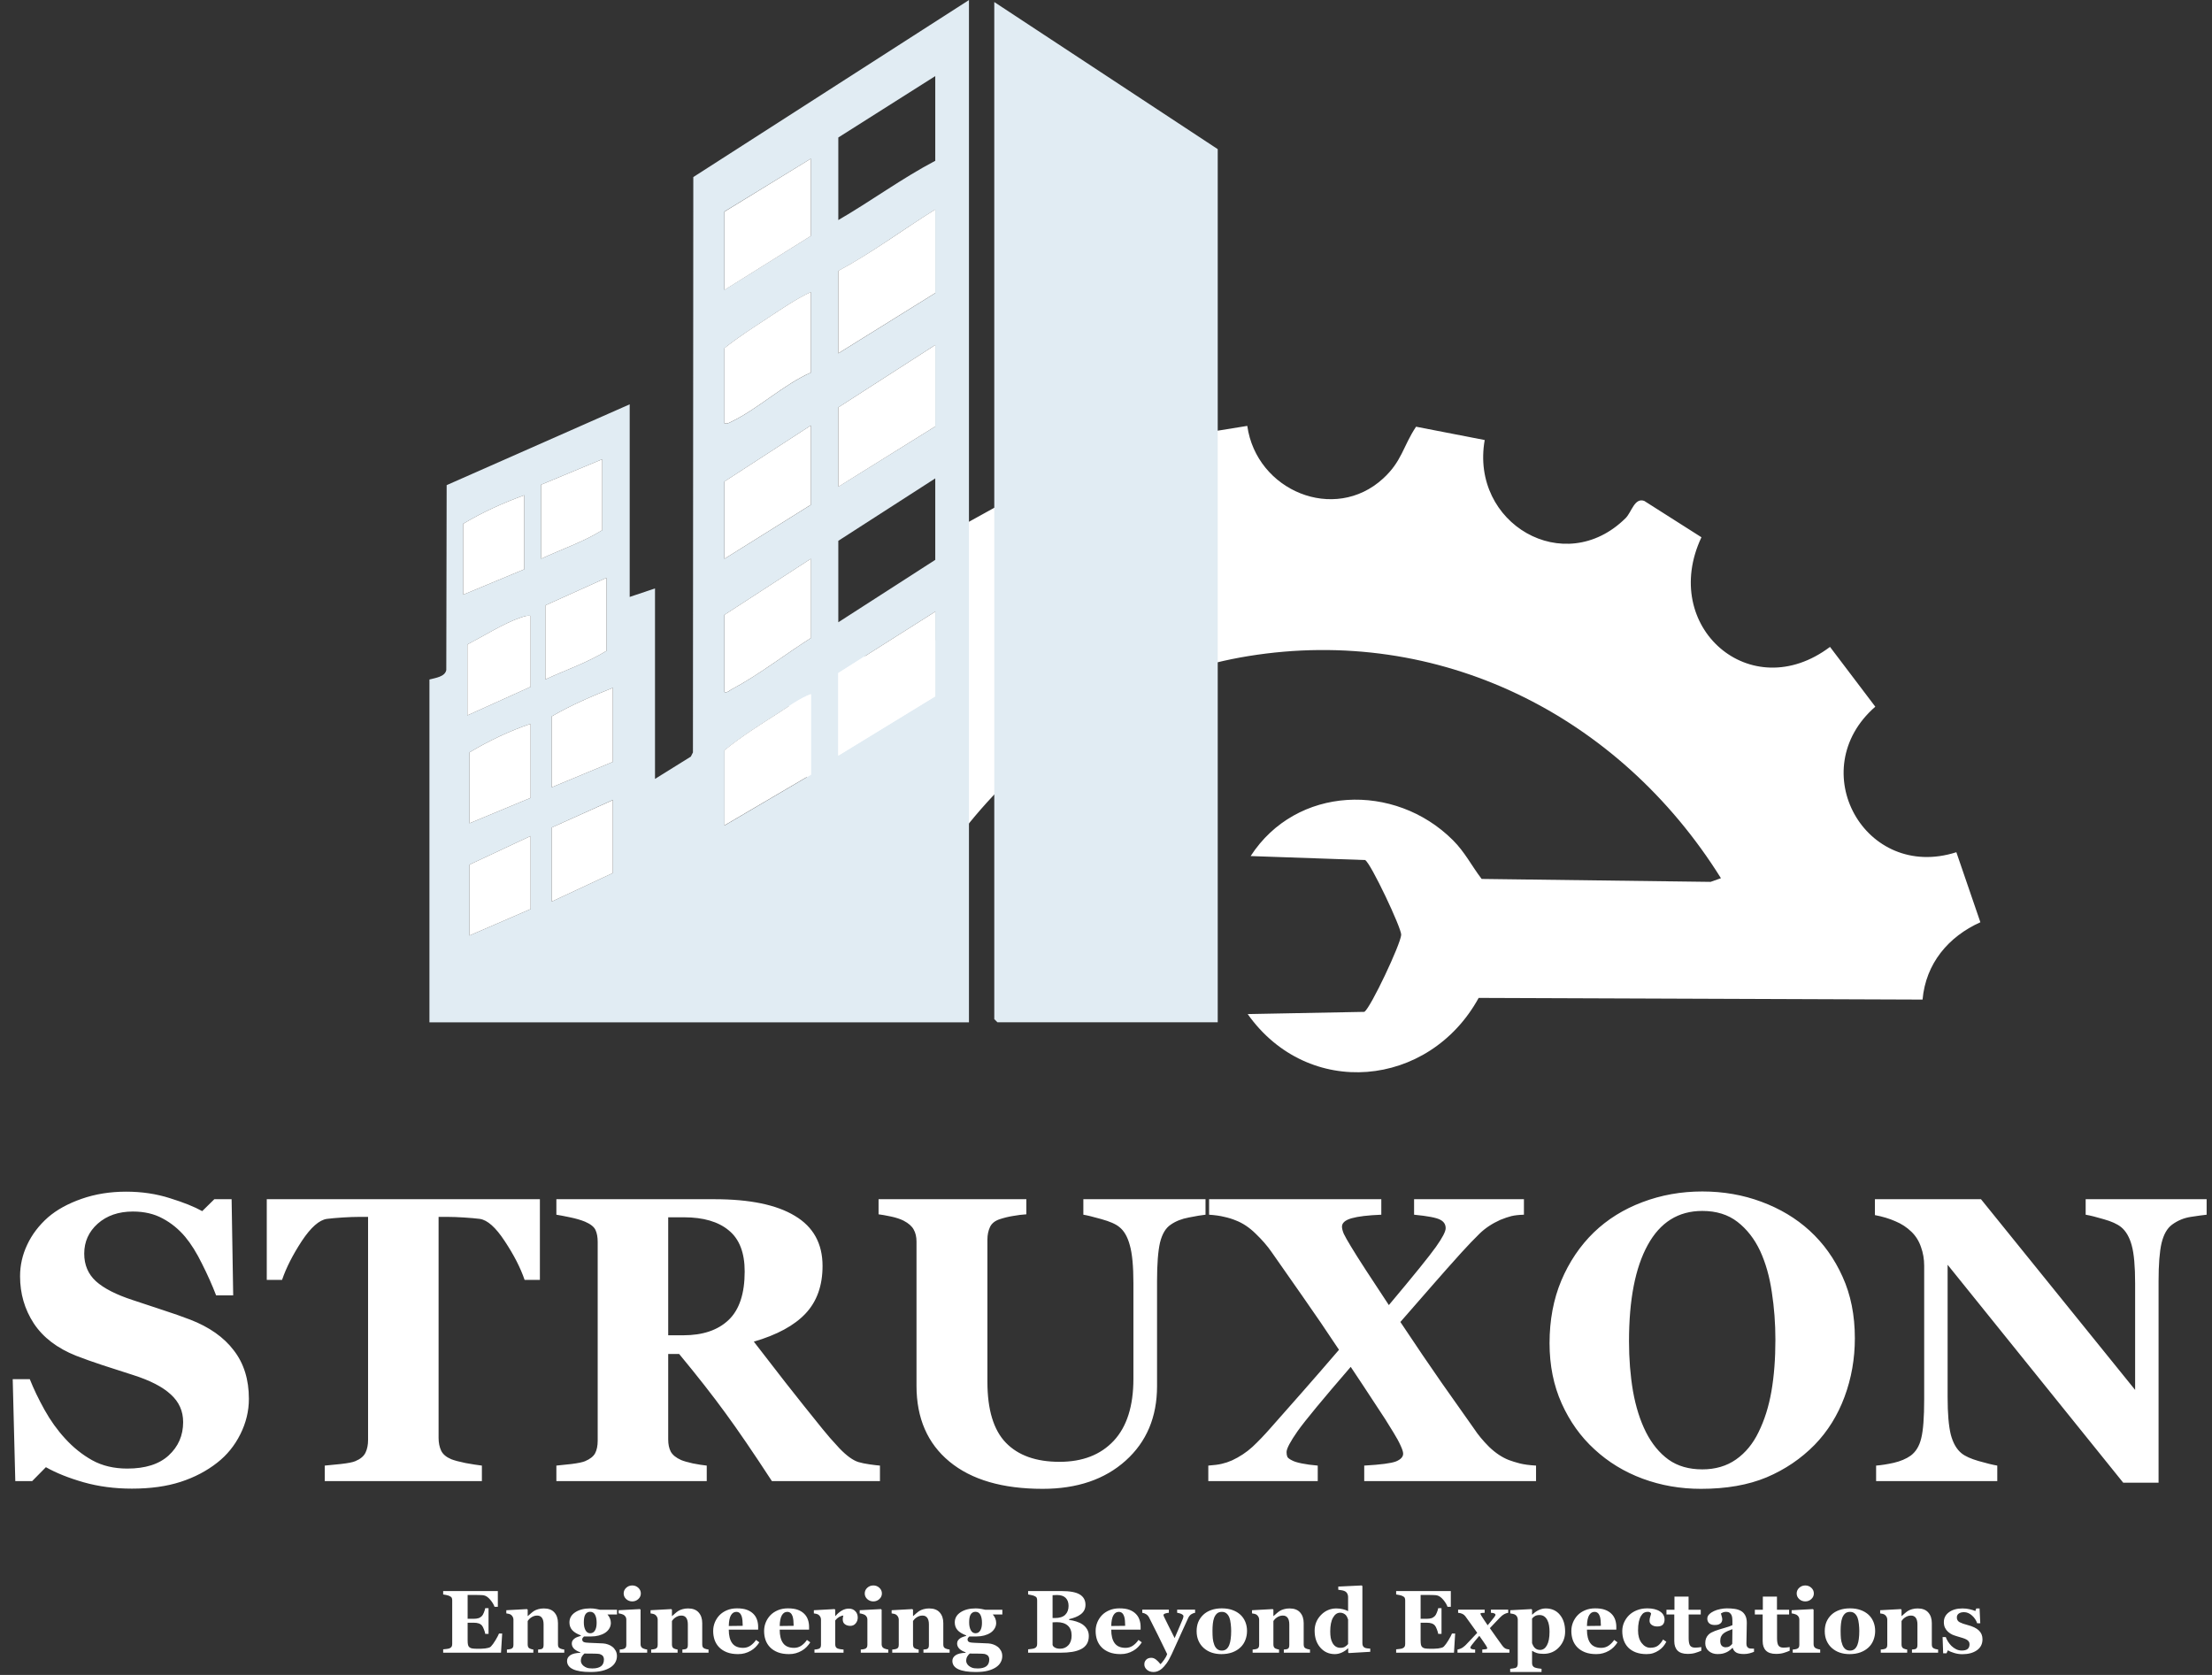 <svg width="696" height="527" viewBox="0 0 696 527" fill="none" xmlns="http://www.w3.org/2000/svg">
<rect x="0" y="0" width="696" height="527" fill="#333333" stroke="none"/>
<path d="M41.5 468.375C36.083 468.375 31.021 467.708 26.312 466.375C21.646 465.042 17.688 463.458 14.438 461.625L10.125 466H4.812L4 433.938H9.375C10.583 436.979 12.125 440.188 14 443.562C15.875 446.938 18.042 449.958 20.5 452.625C23.042 455.417 25.875 457.688 29 459.438C32.167 461.188 35.854 462.062 40.062 462.062C45.729 462.062 50.062 460.688 53.062 457.938C56.104 455.146 57.625 451.646 57.625 447.438C57.625 443.979 56.333 441.083 53.75 438.75C51.208 436.375 47.25 434.333 41.875 432.625C38.375 431.5 35.146 430.458 32.188 429.5C29.271 428.542 26.521 427.562 23.938 426.562C17.979 424.188 13.542 420.792 10.625 416.375C7.75 411.958 6.312 407.021 6.312 401.562C6.312 398.104 7.062 394.792 8.562 391.625C10.062 388.417 12.25 385.542 15.125 383C17.875 380.625 21.396 378.688 25.688 377.188C29.979 375.688 34.646 374.938 39.688 374.938C44.604 374.938 49.208 375.625 53.5 377C57.792 378.333 61.167 379.688 63.625 381.062L67.438 377.312H72.875L73.375 407.562H68C66.75 404.312 65.271 401 63.562 397.625C61.896 394.208 60.125 391.375 58.25 389.125C56.208 386.708 53.854 384.792 51.188 383.375C48.521 381.917 45.396 381.188 41.812 381.188C37.312 381.188 33.625 382.458 30.75 385C27.917 387.542 26.5 390.688 26.5 394.438C26.5 397.979 27.729 400.875 30.188 403.125C32.688 405.375 36.562 407.354 41.812 409.062C44.896 410.104 48.042 411.146 51.25 412.188C54.458 413.229 57.312 414.229 59.812 415.188C65.854 417.521 70.438 420.75 73.562 424.875C76.729 428.958 78.312 434.042 78.312 440.125C78.312 443.958 77.417 447.667 75.625 451.25C73.833 454.833 71.417 457.812 68.375 460.188C65.042 462.812 61.188 464.833 56.812 466.25C52.438 467.667 47.333 468.375 41.5 468.375ZM169.875 402.688H165.062C163.771 398.896 161.688 394.833 158.812 390.5C155.979 386.167 153.354 383.833 150.938 383.5C149.604 383.333 147.958 383.188 146 383.062C144.042 382.938 142.354 382.875 140.938 382.875H138V452.438C138 453.938 138.271 455.271 138.812 456.438C139.354 457.562 140.417 458.458 142 459.125C142.958 459.5 144.438 459.896 146.438 460.312C148.479 460.688 150.208 460.958 151.625 461.125V466H102.188V461.125C103.396 461 105.083 460.833 107.25 460.625C109.458 460.375 110.958 460.083 111.75 459.75C113.375 459.083 114.458 458.188 115 457.062C115.542 455.938 115.812 454.604 115.812 453.062V382.875H112.875C111.458 382.875 109.771 382.938 107.812 383.062C105.854 383.188 104.208 383.333 102.875 383.5C100.458 383.833 97.812 386.167 94.938 390.5C92.104 394.833 90.042 398.896 88.75 402.688H83.938V377.312H169.875V402.688ZM276.875 466H242.875C237 457 232.104 449.833 228.188 444.5C224.312 439.167 219.479 433 213.688 426H210.25V452.938C210.25 454.438 210.521 455.708 211.062 456.75C211.646 457.792 212.729 458.667 214.312 459.375C215.104 459.708 216.333 460.062 218 460.438C219.708 460.771 221.167 461 222.375 461.125V466H175.062V461.125C176.271 461 177.854 460.833 179.812 460.625C181.812 460.375 183.229 460.083 184.062 459.75C185.646 459.083 186.708 458.25 187.25 457.25C187.792 456.208 188.062 454.896 188.062 453.312V390.75C188.062 389.25 187.833 388 187.375 387C186.917 386 185.812 385.125 184.062 384.375C182.729 383.833 181.146 383.375 179.312 383C177.521 382.625 176.104 382.354 175.062 382.188V377.312H224.812C235.938 377.312 244.375 379.062 250.125 382.562C255.917 386.021 258.812 391.271 258.812 398.312C258.812 404.521 257.021 409.521 253.438 413.312C249.896 417.062 244.479 420 237.188 422.125C240.021 425.792 243.312 430.042 247.062 434.875C250.854 439.708 254.792 444.646 258.875 449.688C260.167 451.312 261.917 453.312 264.125 455.688C266.375 458.021 268.354 459.458 270.062 460C271.021 460.292 272.229 460.542 273.688 460.75C275.188 460.958 276.25 461.083 276.875 461.125V466ZM234.312 400.062C234.312 394.146 232.646 389.833 229.312 387.125C226.021 384.375 221.312 383 215.188 383H210.25V420.125H215C221.125 420.125 225.875 418.521 229.25 415.312C232.625 412.104 234.312 407.021 234.312 400.062ZM379.312 382.188C378.104 382.312 376.354 382.604 374.062 383.062C371.812 383.479 369.917 384.229 368.375 385.312C366.792 386.354 365.667 388.229 365 390.938C364.375 393.646 364.062 397.708 364.062 403.125V436.125C364.062 445.833 360.771 453.646 354.188 459.562C347.604 465.479 338.896 468.438 328.062 468.438C315.438 468.438 305.667 465.583 298.75 459.875C291.833 454.167 288.375 446.208 288.375 436V390.625C288.375 389.167 288.083 387.917 287.5 386.875C286.958 385.833 285.896 384.896 284.312 384.062C283.229 383.521 281.896 383.083 280.312 382.75C278.729 382.417 277.438 382.188 276.438 382.062V377.312H322.938V382.062C321.604 382.146 320.25 382.312 318.875 382.562C317.5 382.771 316.104 383.104 314.688 383.562C313.104 384.062 312.042 384.896 311.5 386.062C310.958 387.229 310.688 388.542 310.688 390V434.75C310.688 443.542 312.625 449.938 316.5 453.938C320.375 457.938 326 459.938 333.375 459.938C340.625 459.938 346.312 457.729 350.438 453.312C354.562 448.896 356.625 442.396 356.625 433.812V403.75C356.625 398.417 356.25 394.438 355.5 391.812C354.792 389.146 353.688 387.229 352.188 386.062C351.104 385.146 349.208 384.312 346.5 383.562C343.833 382.812 341.958 382.354 340.875 382.188V377.312H379.312V382.188ZM483.312 466H429.25V461.125C434.417 460.833 437.75 460.396 439.25 459.812C440.75 459.188 441.5 458.375 441.5 457.375C441.5 456.833 441.229 455.979 440.688 454.812C440.146 453.604 439.396 452.229 438.438 450.688C436.979 448.229 435.021 445.167 432.562 441.5C430.146 437.792 427.625 433.979 425 430.062C416.25 440.188 410.688 446.917 408.312 450.25C405.979 453.583 404.812 455.792 404.812 456.875C404.812 457.458 404.896 457.958 405.062 458.375C405.271 458.75 405.771 459.125 406.562 459.5C407.146 459.833 408.146 460.146 409.562 460.438C410.979 460.729 412.667 460.958 414.625 461.125V466H380.188V461.125C381.979 461 383.396 460.812 384.438 460.562C385.521 460.312 386.583 459.958 387.625 459.5C390.042 458.375 392.188 456.958 394.062 455.25C395.938 453.5 397.875 451.479 399.875 449.188C402.792 445.896 406.083 442.167 409.75 438C413.417 433.833 417.271 429.396 421.312 424.688C417.479 418.896 413.646 413.271 409.812 407.812C405.979 402.354 402.729 397.708 400.062 393.875C398.729 391.958 397.062 390.042 395.062 388.125C393.104 386.208 391.042 384.833 388.875 384C387.792 383.542 386.583 383.167 385.25 382.875C383.917 382.542 382.312 382.312 380.438 382.188V377.312H434.625V382.188C430.417 382.354 427.292 382.729 425.25 383.312C423.25 383.896 422.25 384.771 422.25 385.938C422.25 386.521 422.438 387.271 422.812 388.188C423.229 389.062 424.021 390.458 425.188 392.375C426.188 394.042 427.729 396.479 429.812 399.688C431.938 402.896 434.333 406.542 437 410.625C444.875 401.25 449.812 395.146 451.812 392.312C453.854 389.438 454.875 387.479 454.875 386.438C454.875 385.229 454.292 384.333 453.125 383.75C451.958 383.125 449.229 382.604 444.938 382.188V377.312H479.5V382.188C477.917 382.229 476.604 382.375 475.562 382.625C474.562 382.875 473.396 383.271 472.062 383.812C469.479 384.979 467.312 386.417 465.562 388.125C463.812 389.833 461.896 391.833 459.812 394.125C456.729 397.542 453.771 400.875 450.938 404.125C448.146 407.333 444.708 411.271 440.625 415.938C445.667 423.521 449.979 429.875 453.562 435C457.146 440.125 460.542 444.938 463.75 449.438C465 451.354 466.604 453.292 468.562 455.25C470.562 457.167 472.625 458.542 474.75 459.375C475.75 459.75 476.896 460.104 478.188 460.438C479.479 460.771 481.188 461 483.312 461.125V466ZM569.375 387.188C573.75 391.188 577.208 396.021 579.75 401.688C582.333 407.354 583.625 413.812 583.625 421.062C583.625 427.521 582.542 433.667 580.375 439.5C578.208 445.333 575.083 450.354 571 454.562C566.708 458.938 561.667 462.354 555.875 464.812C550.083 467.229 543.188 468.438 535.188 468.438C528.729 468.438 522.625 467.375 516.875 465.25C511.125 463.125 506.062 460.042 501.688 456C497.354 452.042 493.917 447.229 491.375 441.562C488.833 435.896 487.562 429.583 487.562 422.625C487.562 415.375 488.792 408.812 491.25 402.938C493.75 397.021 497.167 391.958 501.5 387.75C505.792 383.625 510.875 380.458 516.75 378.25C522.667 376 528.958 374.875 535.625 374.875C542.25 374.875 548.458 375.958 554.25 378.125C560.083 380.292 565.125 383.312 569.375 387.188ZM553.312 450.625C555.188 446.833 556.542 442.542 557.375 437.75C558.208 432.958 558.625 427.542 558.625 421.5C558.625 416.375 558.25 411.396 557.5 406.562C556.792 401.688 555.562 397.354 553.812 393.562C552.021 389.771 549.646 386.729 546.688 384.438C543.729 382.146 540.042 381 535.625 381C528.083 381 522.354 384.583 518.438 391.75C514.521 398.875 512.562 408.958 512.562 422C512.562 427.542 512.979 432.771 513.812 437.688C514.688 442.604 516.042 446.896 517.875 450.562C519.75 454.271 522.125 457.167 525 459.25C527.875 461.292 531.417 462.312 535.625 462.312C539.75 462.312 543.292 461.271 546.25 459.188C549.208 457.104 551.562 454.25 553.312 450.625ZM694.312 382.188C693.146 382.312 691.479 382.542 689.312 382.875C687.146 383.208 685.188 384.021 683.438 385.312C681.896 386.438 680.792 388.375 680.125 391.125C679.5 393.833 679.188 397.833 679.188 403.125V466.5H668.062L612.812 397.938V439.562C612.812 444.729 613.146 448.667 613.812 451.375C614.521 454.042 615.646 456 617.188 457.25C618.312 458.167 620.104 458.979 622.562 459.688C625.021 460.396 626.979 460.875 628.438 461.125V466H590.312V461.125C591.938 461 593.792 460.708 595.875 460.25C598 459.75 599.771 459 601.188 458C602.812 456.792 603.917 454.979 604.5 452.562C605.125 450.104 605.438 446 605.438 440.25V398.25C605.438 396.167 605.104 394.208 604.438 392.375C603.812 390.5 602.812 388.896 601.438 387.562C599.979 386.146 598.292 385.042 596.375 384.25C594.5 383.417 592.354 382.771 589.938 382.312V377.312H623.312L671.812 437.312V403.75C671.812 398.417 671.458 394.458 670.75 391.875C670.042 389.25 668.917 387.312 667.375 386.062C666.167 385.104 664.375 384.292 662 383.625C659.625 382.917 657.708 382.438 656.25 382.188V377.312H694.312V382.188Z" fill="white"/>
<path d="M156.643 505.549H155.604C155.339 504.811 154.883 504.063 154.236 503.307C153.589 502.55 152.947 502.104 152.309 501.967C152.035 501.903 151.652 501.867 151.16 501.857C150.677 501.839 150.276 501.83 149.957 501.83H147.141V509.322H149.137C149.638 509.322 150.094 509.263 150.504 509.145C150.914 509.026 151.288 508.798 151.625 508.461C151.835 508.251 152.044 507.882 152.254 507.354C152.473 506.825 152.614 506.365 152.678 505.973H153.717V514.066H152.678C152.623 513.684 152.482 513.205 152.254 512.631C152.035 512.048 151.826 511.646 151.625 511.428C151.324 511.1 150.969 510.876 150.559 510.758C150.148 510.63 149.674 510.566 149.137 510.566H147.141V516.158C147.141 516.742 147.182 517.206 147.264 517.553C147.355 517.89 147.519 518.15 147.756 518.332C147.984 518.505 148.294 518.619 148.686 518.674C149.087 518.729 149.629 518.756 150.312 518.756C150.632 518.756 151.014 518.751 151.461 518.742C151.908 518.733 152.299 518.706 152.637 518.66C153.02 518.615 153.375 518.546 153.703 518.455C154.04 518.364 154.291 518.232 154.455 518.059C154.893 517.612 155.385 516.933 155.932 516.021C156.479 515.101 156.839 514.413 157.012 513.957H158.01L157.641 520H139.443V518.934C139.699 518.915 140.045 518.879 140.482 518.824C140.92 518.77 141.23 518.706 141.412 518.633C141.758 518.487 141.991 518.305 142.109 518.086C142.228 517.858 142.287 517.571 142.287 517.225V503.539C142.287 503.211 142.237 502.942 142.137 502.732C142.036 502.514 141.795 502.318 141.412 502.145C141.175 502.035 140.842 501.935 140.414 501.844C139.986 501.753 139.662 501.693 139.443 501.666V500.6H156.643V505.549ZM177.547 520H169.316V519.002C169.49 518.984 169.699 518.961 169.945 518.934C170.191 518.906 170.378 518.861 170.506 518.797C170.697 518.697 170.834 518.551 170.916 518.359C170.998 518.168 171.039 517.885 171.039 517.512V511.113C171.039 510.184 170.866 509.486 170.52 509.021C170.182 508.548 169.681 508.311 169.016 508.311C168.651 508.311 168.309 508.365 167.99 508.475C167.68 508.584 167.375 508.743 167.074 508.953C166.81 509.135 166.596 509.322 166.432 509.514C166.277 509.705 166.145 509.874 166.035 510.02V517.361C166.035 517.68 166.081 517.949 166.172 518.168C166.263 518.378 166.413 518.537 166.623 518.646C166.769 518.729 166.951 518.801 167.17 518.865C167.389 518.929 167.603 518.975 167.812 519.002V520H159.5V519.002C159.728 518.984 159.956 518.961 160.184 518.934C160.421 518.897 160.621 518.852 160.785 518.797C161.077 518.697 161.277 518.542 161.387 518.332C161.496 518.122 161.551 517.849 161.551 517.512V509.555C161.551 509.272 161.478 508.994 161.332 508.721C161.186 508.447 160.995 508.224 160.758 508.051C160.594 507.941 160.384 507.85 160.129 507.777C159.883 507.704 159.609 507.654 159.309 507.627V506.629L165.83 506.273L166.035 506.479V508.461H166.09C166.345 508.233 166.655 507.96 167.02 507.641C167.384 507.322 167.721 507.062 168.031 506.861C168.368 506.643 168.811 506.456 169.357 506.301C169.904 506.146 170.488 506.068 171.107 506.068C172.593 506.068 173.705 506.492 174.443 507.34C175.191 508.178 175.564 509.295 175.564 510.689V517.389C175.564 517.726 175.615 517.995 175.715 518.195C175.815 518.396 176.002 518.555 176.275 518.674C176.421 518.738 176.599 518.801 176.809 518.865C177.027 518.929 177.273 518.975 177.547 519.002V520ZM194.145 507.969H191.137C191.492 508.37 191.757 508.794 191.93 509.24C192.112 509.687 192.203 510.152 192.203 510.635C192.203 511.264 192.035 511.856 191.697 512.412C191.36 512.959 190.918 513.406 190.371 513.752C189.815 514.107 189.163 514.385 188.416 514.586C187.669 514.786 186.857 514.887 185.982 514.887H183.754C183.645 514.969 183.521 515.101 183.385 515.283C183.257 515.456 183.193 515.625 183.193 515.789C183.193 516.19 183.353 516.468 183.672 516.623C183.991 516.778 184.57 516.865 185.408 516.883C186.238 516.901 187.076 516.938 187.924 516.992C188.771 517.038 189.378 517.065 189.742 517.074C190.271 517.102 190.795 517.211 191.314 517.402C191.834 517.585 192.285 517.826 192.668 518.127C193.087 518.446 193.434 518.856 193.707 519.357C193.98 519.85 194.117 520.419 194.117 521.066C194.117 521.759 193.949 522.411 193.611 523.021C193.283 523.632 192.777 524.161 192.094 524.607C191.374 525.072 190.508 525.432 189.496 525.688C188.493 525.943 187.249 526.07 185.764 526.07C183.367 526.07 181.544 525.779 180.295 525.195C179.046 524.612 178.422 523.737 178.422 522.57C178.422 521.85 178.759 521.258 179.434 520.793C180.108 520.328 181.156 520.073 182.578 520.027V519.863C181.74 519.581 181.083 519.207 180.609 518.742C180.145 518.268 179.912 517.721 179.912 517.102C179.912 516.719 180.003 516.395 180.186 516.131C180.377 515.867 180.618 515.634 180.91 515.434C181.165 515.26 181.475 515.115 181.84 514.996C182.204 514.868 182.51 514.768 182.756 514.695V514.545C181.525 514.089 180.618 513.533 180.035 512.877C179.461 512.221 179.174 511.419 179.174 510.471C179.174 509.131 179.789 508.06 181.02 507.258C182.259 506.456 183.827 506.055 185.723 506.055C186.342 506.055 186.939 506.109 187.514 506.219C188.097 506.319 188.539 506.41 188.84 506.492H194.145V507.969ZM187.732 510.58C187.732 509.514 187.564 508.671 187.227 508.051C186.889 507.431 186.37 507.121 185.668 507.121C185.312 507.121 185.003 507.208 184.738 507.381C184.474 507.545 184.26 507.786 184.096 508.105C183.941 508.415 183.836 508.78 183.781 509.199C183.727 509.609 183.699 510.033 183.699 510.471C183.699 511.464 183.872 512.28 184.219 512.918C184.565 513.556 185.057 513.875 185.695 513.875C186.352 513.875 186.853 513.588 187.199 513.014C187.555 512.439 187.732 511.628 187.732 510.58ZM190.029 522.064C190.029 521.755 189.943 521.445 189.77 521.135C189.596 520.834 189.209 520.588 188.607 520.396C188.279 520.342 187.737 520.305 186.98 520.287C186.233 520.269 185.203 520.26 183.891 520.26C183.572 520.533 183.303 520.857 183.084 521.23C182.874 521.604 182.77 522.055 182.77 522.584C182.77 522.812 182.833 523.062 182.961 523.336C183.089 523.609 183.289 523.865 183.562 524.102C183.882 524.366 184.237 524.571 184.629 524.717C185.021 524.872 185.613 524.949 186.406 524.949C187.582 524.949 188.48 524.721 189.1 524.266C189.719 523.81 190.029 523.076 190.029 522.064ZM203.633 520H194.992V519.002C195.229 518.984 195.462 518.961 195.689 518.934C195.917 518.906 196.113 518.861 196.277 518.797C196.569 518.688 196.774 518.533 196.893 518.332C197.011 518.122 197.07 517.849 197.07 517.512V509.555C197.07 509.236 196.997 508.958 196.852 508.721C196.706 508.475 196.523 508.279 196.305 508.133C196.141 508.023 195.89 507.919 195.553 507.818C195.225 507.718 194.924 507.654 194.65 507.627V506.629L201.35 506.273L201.555 506.479V517.334C201.555 517.653 201.623 517.926 201.76 518.154C201.896 518.373 202.092 518.537 202.348 518.646C202.53 518.729 202.73 518.801 202.949 518.865C203.168 518.929 203.396 518.975 203.633 519.002V520ZM201.637 501.352C201.637 502.044 201.368 502.637 200.83 503.129C200.301 503.612 199.673 503.854 198.943 503.854C198.205 503.854 197.567 503.612 197.029 503.129C196.501 502.637 196.236 502.044 196.236 501.352C196.236 500.659 196.501 500.066 197.029 499.574C197.567 499.082 198.205 498.836 198.943 498.836C199.682 498.836 200.315 499.082 200.844 499.574C201.372 500.066 201.637 500.659 201.637 501.352ZM222.938 520H214.707V519.002C214.88 518.984 215.09 518.961 215.336 518.934C215.582 518.906 215.769 518.861 215.896 518.797C216.088 518.697 216.225 518.551 216.307 518.359C216.389 518.168 216.43 517.885 216.43 517.512V511.113C216.43 510.184 216.257 509.486 215.91 509.021C215.573 508.548 215.072 508.311 214.406 508.311C214.042 508.311 213.7 508.365 213.381 508.475C213.071 508.584 212.766 508.743 212.465 508.953C212.201 509.135 211.986 509.322 211.822 509.514C211.667 509.705 211.535 509.874 211.426 510.02V517.361C211.426 517.68 211.471 517.949 211.562 518.168C211.654 518.378 211.804 518.537 212.014 518.646C212.16 518.729 212.342 518.801 212.561 518.865C212.779 518.929 212.993 518.975 213.203 519.002V520H204.891V519.002C205.118 518.984 205.346 518.961 205.574 518.934C205.811 518.897 206.012 518.852 206.176 518.797C206.467 518.697 206.668 518.542 206.777 518.332C206.887 518.122 206.941 517.849 206.941 517.512V509.555C206.941 509.272 206.868 508.994 206.723 508.721C206.577 508.447 206.385 508.224 206.148 508.051C205.984 507.941 205.775 507.85 205.52 507.777C205.273 507.704 205 507.654 204.699 507.627V506.629L211.221 506.273L211.426 506.479V508.461H211.48C211.736 508.233 212.046 507.96 212.41 507.641C212.775 507.322 213.112 507.062 213.422 506.861C213.759 506.643 214.201 506.456 214.748 506.301C215.295 506.146 215.878 506.068 216.498 506.068C217.984 506.068 219.096 506.492 219.834 507.34C220.581 508.178 220.955 509.295 220.955 510.689V517.389C220.955 517.726 221.005 517.995 221.105 518.195C221.206 518.396 221.393 518.555 221.666 518.674C221.812 518.738 221.99 518.801 222.199 518.865C222.418 518.929 222.664 518.975 222.938 519.002V520ZM238.92 516.732C238.601 517.252 238.214 517.744 237.758 518.209C237.311 518.665 236.801 519.057 236.227 519.385C235.616 519.731 234.996 519.991 234.367 520.164C233.747 520.346 233.032 520.438 232.221 520.438C230.872 520.438 229.705 520.246 228.721 519.863C227.745 519.48 226.939 518.965 226.301 518.318C225.663 517.671 225.184 516.91 224.865 516.035C224.555 515.151 224.4 514.194 224.4 513.164C224.4 512.234 224.569 511.346 224.906 510.498C225.253 509.641 225.74 508.88 226.369 508.215C226.989 507.568 227.768 507.044 228.707 506.643C229.655 506.242 230.712 506.041 231.879 506.041C233.155 506.041 234.203 506.196 235.023 506.506C235.844 506.816 236.523 507.244 237.061 507.791C237.58 508.311 237.958 508.926 238.195 509.637C238.432 510.339 238.551 511.077 238.551 511.852V512.74H229.309C229.309 514.609 229.669 516.031 230.389 517.006C231.109 517.981 232.253 518.469 233.82 518.469C234.677 518.469 235.447 518.236 236.131 517.771C236.814 517.298 237.398 516.701 237.881 515.98L238.92 516.732ZM233.697 511.537C233.697 510.99 233.67 510.43 233.615 509.855C233.561 509.281 233.465 508.812 233.328 508.447C233.173 508.019 232.959 507.695 232.686 507.477C232.421 507.258 232.084 507.148 231.674 507.148C230.972 507.148 230.411 507.504 229.992 508.215C229.573 508.926 229.345 510.051 229.309 511.592L233.697 511.537ZM254.943 516.732C254.624 517.252 254.237 517.744 253.781 518.209C253.335 518.665 252.824 519.057 252.25 519.385C251.639 519.731 251.02 519.991 250.391 520.164C249.771 520.346 249.055 520.438 248.244 520.438C246.895 520.438 245.729 520.246 244.744 519.863C243.769 519.48 242.962 518.965 242.324 518.318C241.686 517.671 241.208 516.91 240.889 516.035C240.579 515.151 240.424 514.194 240.424 513.164C240.424 512.234 240.592 511.346 240.93 510.498C241.276 509.641 241.764 508.88 242.393 508.215C243.012 507.568 243.792 507.044 244.73 506.643C245.678 506.242 246.736 506.041 247.902 506.041C249.178 506.041 250.227 506.196 251.047 506.506C251.867 506.816 252.546 507.244 253.084 507.791C253.604 508.311 253.982 508.926 254.219 509.637C254.456 510.339 254.574 511.077 254.574 511.852V512.74H245.332C245.332 514.609 245.692 516.031 246.412 517.006C247.132 517.981 248.276 518.469 249.844 518.469C250.701 518.469 251.471 518.236 252.154 517.771C252.838 517.298 253.421 516.701 253.904 515.98L254.943 516.732ZM249.721 511.537C249.721 510.99 249.693 510.43 249.639 509.855C249.584 509.281 249.488 508.812 249.352 508.447C249.197 508.019 248.982 507.695 248.709 507.477C248.445 507.258 248.107 507.148 247.697 507.148C246.995 507.148 246.435 507.504 246.016 508.215C245.596 508.926 245.368 510.051 245.332 511.592L249.721 511.537ZM269.887 508.939C269.887 509.632 269.673 510.243 269.244 510.771C268.816 511.291 268.251 511.551 267.549 511.551C266.883 511.551 266.318 511.382 265.854 511.045C265.398 510.708 265.17 510.211 265.17 509.555C265.17 509.236 265.193 508.99 265.238 508.816C265.284 508.634 265.325 508.465 265.361 508.311C264.942 508.329 264.5 508.475 264.035 508.748C263.57 509.021 263.16 509.386 262.805 509.842V517.348C262.805 517.667 262.855 517.931 262.955 518.141C263.055 518.35 263.224 518.514 263.461 518.633C263.661 518.733 263.985 518.82 264.432 518.893C264.887 518.956 265.215 518.993 265.416 519.002V520H256.27V519.002C256.497 518.984 256.725 518.961 256.953 518.934C257.19 518.897 257.391 518.852 257.555 518.797C257.846 518.697 258.047 518.542 258.156 518.332C258.266 518.122 258.32 517.849 258.32 517.512V509.555C258.32 509.227 258.243 508.935 258.088 508.68C257.933 508.415 257.746 508.206 257.527 508.051C257.363 507.941 257.154 507.85 256.898 507.777C256.652 507.704 256.379 507.654 256.078 507.627V506.629L262.6 506.273L262.805 506.479V508.461H262.859C263.488 507.732 264.154 507.162 264.855 506.752C265.566 506.333 266.305 506.123 267.07 506.123C267.918 506.123 268.597 506.387 269.107 506.916C269.627 507.436 269.887 508.11 269.887 508.939ZM279.484 520H270.844V519.002C271.081 518.984 271.313 518.961 271.541 518.934C271.769 518.906 271.965 518.861 272.129 518.797C272.421 518.688 272.626 518.533 272.744 518.332C272.863 518.122 272.922 517.849 272.922 517.512V509.555C272.922 509.236 272.849 508.958 272.703 508.721C272.557 508.475 272.375 508.279 272.156 508.133C271.992 508.023 271.742 507.919 271.404 507.818C271.076 507.718 270.775 507.654 270.502 507.627V506.629L277.201 506.273L277.406 506.479V517.334C277.406 517.653 277.475 517.926 277.611 518.154C277.748 518.373 277.944 518.537 278.199 518.646C278.382 518.729 278.582 518.801 278.801 518.865C279.02 518.929 279.247 518.975 279.484 519.002V520ZM277.488 501.352C277.488 502.044 277.219 502.637 276.682 503.129C276.153 503.612 275.524 503.854 274.795 503.854C274.057 503.854 273.419 503.612 272.881 503.129C272.352 502.637 272.088 502.044 272.088 501.352C272.088 500.659 272.352 500.066 272.881 499.574C273.419 499.082 274.057 498.836 274.795 498.836C275.533 498.836 276.167 499.082 276.695 499.574C277.224 500.066 277.488 500.659 277.488 501.352ZM298.789 520H290.559V519.002C290.732 518.984 290.941 518.961 291.188 518.934C291.434 518.906 291.62 518.861 291.748 518.797C291.939 518.697 292.076 518.551 292.158 518.359C292.24 518.168 292.281 517.885 292.281 517.512V511.113C292.281 510.184 292.108 509.486 291.762 509.021C291.424 508.548 290.923 508.311 290.258 508.311C289.893 508.311 289.551 508.365 289.232 508.475C288.923 508.584 288.617 508.743 288.316 508.953C288.052 509.135 287.838 509.322 287.674 509.514C287.519 509.705 287.387 509.874 287.277 510.02V517.361C287.277 517.68 287.323 517.949 287.414 518.168C287.505 518.378 287.656 518.537 287.865 518.646C288.011 518.729 288.193 518.801 288.412 518.865C288.631 518.929 288.845 518.975 289.055 519.002V520H280.742V519.002C280.97 518.984 281.198 518.961 281.426 518.934C281.663 518.897 281.863 518.852 282.027 518.797C282.319 518.697 282.52 518.542 282.629 518.332C282.738 518.122 282.793 517.849 282.793 517.512V509.555C282.793 509.272 282.72 508.994 282.574 508.721C282.428 508.447 282.237 508.224 282 508.051C281.836 507.941 281.626 507.85 281.371 507.777C281.125 507.704 280.852 507.654 280.551 507.627V506.629L287.072 506.273L287.277 506.479V508.461H287.332C287.587 508.233 287.897 507.96 288.262 507.641C288.626 507.322 288.964 507.062 289.273 506.861C289.611 506.643 290.053 506.456 290.6 506.301C291.146 506.146 291.73 506.068 292.35 506.068C293.835 506.068 294.947 506.492 295.686 507.34C296.433 508.178 296.807 509.295 296.807 510.689V517.389C296.807 517.726 296.857 517.995 296.957 518.195C297.057 518.396 297.244 518.555 297.518 518.674C297.663 518.738 297.841 518.801 298.051 518.865C298.27 518.929 298.516 518.975 298.789 519.002V520ZM315.387 507.969H312.379C312.734 508.37 312.999 508.794 313.172 509.24C313.354 509.687 313.445 510.152 313.445 510.635C313.445 511.264 313.277 511.856 312.939 512.412C312.602 512.959 312.16 513.406 311.613 513.752C311.057 514.107 310.406 514.385 309.658 514.586C308.911 514.786 308.1 514.887 307.225 514.887H304.996C304.887 514.969 304.764 515.101 304.627 515.283C304.499 515.456 304.436 515.625 304.436 515.789C304.436 516.19 304.595 516.468 304.914 516.623C305.233 516.778 305.812 516.865 306.65 516.883C307.48 516.901 308.318 516.938 309.166 516.992C310.014 517.038 310.62 517.065 310.984 517.074C311.513 517.102 312.037 517.211 312.557 517.402C313.076 517.585 313.527 517.826 313.91 518.127C314.329 518.446 314.676 518.856 314.949 519.357C315.223 519.85 315.359 520.419 315.359 521.066C315.359 521.759 315.191 522.411 314.854 523.021C314.525 523.632 314.02 524.161 313.336 524.607C312.616 525.072 311.75 525.432 310.738 525.688C309.736 525.943 308.492 526.07 307.006 526.07C304.609 526.07 302.786 525.779 301.537 525.195C300.288 524.612 299.664 523.737 299.664 522.57C299.664 521.85 300.001 521.258 300.676 520.793C301.35 520.328 302.398 520.073 303.82 520.027V519.863C302.982 519.581 302.326 519.207 301.852 518.742C301.387 518.268 301.154 517.721 301.154 517.102C301.154 516.719 301.245 516.395 301.428 516.131C301.619 515.867 301.861 515.634 302.152 515.434C302.408 515.26 302.717 515.115 303.082 514.996C303.447 514.868 303.752 514.768 303.998 514.695V514.545C302.768 514.089 301.861 513.533 301.277 512.877C300.703 512.221 300.416 511.419 300.416 510.471C300.416 509.131 301.031 508.06 302.262 507.258C303.501 506.456 305.069 506.055 306.965 506.055C307.585 506.055 308.182 506.109 308.756 506.219C309.339 506.319 309.781 506.41 310.082 506.492H315.387V507.969ZM308.975 510.58C308.975 509.514 308.806 508.671 308.469 508.051C308.132 507.431 307.612 507.121 306.91 507.121C306.555 507.121 306.245 507.208 305.98 507.381C305.716 507.545 305.502 507.786 305.338 508.105C305.183 508.415 305.078 508.78 305.023 509.199C304.969 509.609 304.941 510.033 304.941 510.471C304.941 511.464 305.115 512.28 305.461 512.918C305.807 513.556 306.299 513.875 306.938 513.875C307.594 513.875 308.095 513.588 308.441 513.014C308.797 512.439 308.975 511.628 308.975 510.58ZM311.271 522.064C311.271 521.755 311.185 521.445 311.012 521.135C310.839 520.834 310.451 520.588 309.85 520.396C309.521 520.342 308.979 520.305 308.223 520.287C307.475 520.269 306.445 520.26 305.133 520.26C304.814 520.533 304.545 520.857 304.326 521.23C304.117 521.604 304.012 522.055 304.012 522.584C304.012 522.812 304.076 523.062 304.203 523.336C304.331 523.609 304.531 523.865 304.805 524.102C305.124 524.366 305.479 524.571 305.871 524.717C306.263 524.872 306.855 524.949 307.648 524.949C308.824 524.949 309.722 524.721 310.342 524.266C310.962 523.81 311.271 523.076 311.271 522.064ZM340.625 511.1C341.208 511.501 341.682 512.007 342.047 512.617C342.411 513.219 342.594 513.93 342.594 514.75C342.594 515.734 342.384 516.568 341.965 517.252C341.555 517.926 340.962 518.46 340.188 518.852C339.367 519.271 338.419 519.567 337.344 519.74C336.277 519.913 335.02 520 333.57 520H323.494V518.934C323.777 518.906 324.132 518.865 324.561 518.811C324.989 518.756 325.29 518.692 325.463 518.619C325.8 518.482 326.028 518.305 326.146 518.086C326.274 517.858 326.338 517.566 326.338 517.211V503.539C326.338 503.211 326.288 502.938 326.188 502.719C326.087 502.5 325.846 502.309 325.463 502.145C325.18 502.026 324.852 501.93 324.479 501.857C324.105 501.775 323.777 501.712 323.494 501.666V500.6H334.035C336.688 500.6 338.602 500.964 339.777 501.693C340.953 502.423 341.541 503.498 341.541 504.92C341.541 505.576 341.409 506.155 341.145 506.656C340.88 507.148 340.502 507.577 340.01 507.941C339.563 508.279 339.03 508.57 338.41 508.816C337.79 509.062 337.125 509.268 336.414 509.432V509.691C337.125 509.764 337.863 509.924 338.629 510.17C339.395 510.407 340.06 510.717 340.625 511.1ZM336.223 505.262C336.223 504.186 335.917 503.348 335.307 502.746C334.705 502.145 333.798 501.844 332.586 501.844C332.413 501.844 332.185 501.853 331.902 501.871C331.629 501.88 331.392 501.889 331.191 501.898V509.09H331.902C333.379 509.09 334.468 508.748 335.17 508.064C335.872 507.372 336.223 506.438 336.223 505.262ZM337.18 514.572C337.18 513.223 336.779 512.189 335.977 511.469C335.174 510.749 334.021 510.389 332.518 510.389C332.344 510.389 332.112 510.398 331.82 510.416C331.538 510.425 331.328 510.434 331.191 510.443V517.539C331.273 517.876 331.529 518.163 331.957 518.4C332.385 518.628 332.905 518.742 333.516 518.742C334.6 518.742 335.48 518.378 336.154 517.648C336.838 516.919 337.18 515.894 337.18 514.572ZM359.26 516.732C358.941 517.252 358.553 517.744 358.098 518.209C357.651 518.665 357.141 519.057 356.566 519.385C355.956 519.731 355.336 519.991 354.707 520.164C354.087 520.346 353.372 520.438 352.561 520.438C351.212 520.438 350.045 520.246 349.061 519.863C348.085 519.48 347.279 518.965 346.641 518.318C346.003 517.671 345.524 516.91 345.205 516.035C344.895 515.151 344.74 514.194 344.74 513.164C344.74 512.234 344.909 511.346 345.246 510.498C345.592 509.641 346.08 508.88 346.709 508.215C347.329 507.568 348.108 507.044 349.047 506.643C349.995 506.242 351.052 506.041 352.219 506.041C353.495 506.041 354.543 506.196 355.363 506.506C356.184 506.816 356.863 507.244 357.4 507.791C357.92 508.311 358.298 508.926 358.535 509.637C358.772 510.339 358.891 511.077 358.891 511.852V512.74H349.648C349.648 514.609 350.008 516.031 350.729 517.006C351.449 517.981 352.592 518.469 354.16 518.469C355.017 518.469 355.787 518.236 356.471 517.771C357.154 517.298 357.738 516.701 358.221 515.98L359.26 516.732ZM354.037 511.537C354.037 510.99 354.01 510.43 353.955 509.855C353.9 509.281 353.805 508.812 353.668 508.447C353.513 508.019 353.299 507.695 353.025 507.477C352.761 507.258 352.424 507.148 352.014 507.148C351.312 507.148 350.751 507.504 350.332 508.215C349.913 508.926 349.685 510.051 349.648 511.592L354.037 511.537ZM376.035 507.436C375.625 507.499 375.224 507.654 374.832 507.9C374.449 508.146 374.13 508.529 373.875 509.049C373.091 510.708 372.285 512.476 371.455 514.354C370.626 516.222 369.705 518.245 368.693 520.424C368.128 521.645 367.581 522.62 367.053 523.35C366.524 524.079 366.027 524.639 365.562 525.031C365.125 525.396 364.692 525.66 364.264 525.824C363.835 525.988 363.402 526.07 362.965 526.07C362.099 526.07 361.397 525.829 360.859 525.346C360.331 524.863 360.066 524.32 360.066 523.719C360.066 523.464 360.094 523.227 360.148 523.008C360.212 522.789 360.34 522.561 360.531 522.324C360.677 522.124 360.9 521.951 361.201 521.805C361.511 521.668 361.857 521.6 362.24 521.6C362.751 521.6 363.238 521.777 363.703 522.133C364.168 522.488 364.651 522.98 365.152 523.609C365.453 523.309 365.822 522.857 366.26 522.256C366.706 521.663 367.035 521.053 367.244 520.424C366.16 518.145 365.198 516.172 364.359 514.504C363.521 512.827 362.582 510.958 361.543 508.898C361.315 508.461 361.01 508.124 360.627 507.887C360.244 507.641 359.839 507.49 359.41 507.436V506.438H367.777V507.436C367.467 507.445 367.107 507.513 366.697 507.641C366.296 507.768 366.096 507.932 366.096 508.133C366.096 508.206 366.109 508.288 366.137 508.379C366.164 508.461 366.214 508.584 366.287 508.748C366.597 509.386 367.035 510.275 367.6 511.414C368.174 512.544 368.839 513.87 369.596 515.393C370.161 514.098 370.639 512.986 371.031 512.057C371.432 511.118 371.82 510.197 372.193 509.295C372.285 509.067 372.335 508.889 372.344 508.762C372.362 508.625 372.371 508.534 372.371 508.488C372.371 508.324 372.289 508.183 372.125 508.064C371.97 507.937 371.783 507.827 371.564 507.736C371.337 507.645 371.118 507.577 370.908 507.531C370.699 507.486 370.525 507.454 370.389 507.436V506.438H376.035V507.436ZM390.295 508.051C390.969 508.68 391.484 509.432 391.84 510.307C392.195 511.182 392.373 512.13 392.373 513.15C392.373 514.162 392.195 515.119 391.84 516.021C391.493 516.915 390.983 517.68 390.309 518.318C389.589 519.002 388.727 519.526 387.725 519.891C386.731 520.255 385.592 520.438 384.307 520.438C383.195 520.438 382.169 520.278 381.23 519.959C380.301 519.64 379.476 519.161 378.756 518.523C378.063 517.913 377.516 517.161 377.115 516.268C376.714 515.365 376.514 514.358 376.514 513.246C376.514 512.152 376.687 511.182 377.033 510.334C377.389 509.477 377.917 508.716 378.619 508.051C379.294 507.413 380.123 506.921 381.107 506.574C382.101 506.219 383.208 506.041 384.43 506.041C385.706 506.041 386.827 506.219 387.793 506.574C388.768 506.921 389.602 507.413 390.295 508.051ZM386.795 517.525C386.995 517.015 387.141 516.395 387.232 515.666C387.333 514.937 387.383 514.089 387.383 513.123C387.383 512.485 387.337 511.756 387.246 510.936C387.155 510.115 387.018 509.468 386.836 508.994C386.617 508.42 386.312 507.969 385.92 507.641C385.537 507.312 385.049 507.148 384.457 507.148C383.81 507.148 383.29 507.326 382.898 507.682C382.516 508.037 382.219 508.497 382.01 509.062C381.818 509.582 381.686 510.193 381.613 510.895C381.54 511.587 381.504 512.312 381.504 513.068C381.504 514.062 381.536 514.887 381.6 515.543C381.663 516.19 381.818 516.842 382.064 517.498C382.274 518.063 382.575 518.51 382.967 518.838C383.359 519.166 383.855 519.33 384.457 519.33C385.004 519.33 385.473 519.18 385.865 518.879C386.257 518.569 386.567 518.118 386.795 517.525ZM412.184 520H403.953V519.002C404.126 518.984 404.336 518.961 404.582 518.934C404.828 518.906 405.015 518.861 405.143 518.797C405.334 518.697 405.471 518.551 405.553 518.359C405.635 518.168 405.676 517.885 405.676 517.512V511.113C405.676 510.184 405.503 509.486 405.156 509.021C404.819 508.548 404.318 508.311 403.652 508.311C403.288 508.311 402.946 508.365 402.627 508.475C402.317 508.584 402.012 508.743 401.711 508.953C401.447 509.135 401.232 509.322 401.068 509.514C400.913 509.705 400.781 509.874 400.672 510.02V517.361C400.672 517.68 400.717 517.949 400.809 518.168C400.9 518.378 401.05 518.537 401.26 518.646C401.406 518.729 401.588 518.801 401.807 518.865C402.025 518.929 402.24 518.975 402.449 519.002V520H394.137V519.002C394.365 518.984 394.592 518.961 394.82 518.934C395.057 518.897 395.258 518.852 395.422 518.797C395.714 518.697 395.914 518.542 396.023 518.332C396.133 518.122 396.188 517.849 396.188 517.512V509.555C396.188 509.272 396.115 508.994 395.969 508.721C395.823 508.447 395.632 508.224 395.395 508.051C395.23 507.941 395.021 507.85 394.766 507.777C394.52 507.704 394.246 507.654 393.945 507.627V506.629L400.467 506.273L400.672 506.479V508.461H400.727C400.982 508.233 401.292 507.96 401.656 507.641C402.021 507.322 402.358 507.062 402.668 506.861C403.005 506.643 403.447 506.456 403.994 506.301C404.541 506.146 405.124 506.068 405.744 506.068C407.23 506.068 408.342 506.492 409.08 507.34C409.827 508.178 410.201 509.295 410.201 510.689V517.389C410.201 517.726 410.251 517.995 410.352 518.195C410.452 518.396 410.639 518.555 410.912 518.674C411.058 518.738 411.236 518.801 411.445 518.865C411.664 518.929 411.91 518.975 412.184 519.002V520ZM431.146 519.713L424.406 520.109L424.201 519.918V518.66L424.105 518.633C423.659 519.116 423.053 519.54 422.287 519.904C421.531 520.26 420.765 520.438 419.99 520.438C418.149 520.438 416.632 519.754 415.438 518.387C414.243 517.02 413.646 515.251 413.646 513.082C413.646 511.159 414.312 509.509 415.643 508.133C416.982 506.757 418.6 506.068 420.496 506.068C421.243 506.068 421.945 506.155 422.602 506.328C423.258 506.492 423.782 506.688 424.174 506.916V502.445C424.174 502.108 424.105 501.794 423.969 501.502C423.832 501.201 423.65 500.969 423.422 500.805C423.139 500.604 422.784 500.463 422.355 500.381C421.936 500.29 421.512 500.226 421.084 500.189V499.191L428.467 498.836L428.672 499.055V516.979C428.672 517.325 428.727 517.617 428.836 517.854C428.954 518.09 429.141 518.277 429.396 518.414C429.588 518.514 429.866 518.587 430.23 518.633C430.604 518.678 430.91 518.706 431.146 518.715V519.713ZM424.174 517.279V509.555C424.11 509.345 424.019 509.113 423.9 508.857C423.791 508.602 423.636 508.361 423.436 508.133C423.253 507.941 423.007 507.773 422.697 507.627C422.396 507.481 422.055 507.408 421.672 507.408C420.76 507.408 420.013 507.923 419.43 508.953C418.846 509.983 418.555 511.437 418.555 513.314C418.555 514.053 418.605 514.718 418.705 515.311C418.814 515.894 419.001 516.427 419.266 516.91C419.53 517.393 419.867 517.771 420.277 518.045C420.697 518.318 421.198 518.455 421.781 518.455C422.337 518.455 422.798 518.35 423.162 518.141C423.527 517.922 423.864 517.635 424.174 517.279ZM456.494 505.549H455.455C455.191 504.811 454.735 504.063 454.088 503.307C453.441 502.55 452.798 502.104 452.16 501.967C451.887 501.903 451.504 501.867 451.012 501.857C450.529 501.839 450.128 501.83 449.809 501.83H446.992V509.322H448.988C449.49 509.322 449.945 509.263 450.355 509.145C450.766 509.026 451.139 508.798 451.477 508.461C451.686 508.251 451.896 507.882 452.105 507.354C452.324 506.825 452.465 506.365 452.529 505.973H453.568V514.066H452.529C452.475 513.684 452.333 513.205 452.105 512.631C451.887 512.048 451.677 511.646 451.477 511.428C451.176 511.1 450.82 510.876 450.41 510.758C450 510.63 449.526 510.566 448.988 510.566H446.992V516.158C446.992 516.742 447.033 517.206 447.115 517.553C447.206 517.89 447.37 518.15 447.607 518.332C447.835 518.505 448.145 518.619 448.537 518.674C448.938 518.729 449.48 518.756 450.164 518.756C450.483 518.756 450.866 518.751 451.312 518.742C451.759 518.733 452.151 518.706 452.488 518.66C452.871 518.615 453.227 518.546 453.555 518.455C453.892 518.364 454.143 518.232 454.307 518.059C454.744 517.612 455.236 516.933 455.783 516.021C456.33 515.101 456.69 514.413 456.863 513.957H457.861L457.492 520H439.295V518.934C439.55 518.915 439.896 518.879 440.334 518.824C440.771 518.77 441.081 518.706 441.264 518.633C441.61 518.487 441.842 518.305 441.961 518.086C442.079 517.858 442.139 517.571 442.139 517.225V503.539C442.139 503.211 442.089 502.942 441.988 502.732C441.888 502.514 441.646 502.318 441.264 502.145C441.027 502.035 440.694 501.935 440.266 501.844C439.837 501.753 439.514 501.693 439.295 501.666V500.6H456.494V505.549ZM474.938 520H466.393V519.002C466.839 518.975 467.213 518.938 467.514 518.893C467.814 518.838 467.965 518.733 467.965 518.578C467.965 518.505 467.924 518.391 467.842 518.236C467.769 518.081 467.673 517.908 467.555 517.717C467.382 517.434 467.081 516.988 466.652 516.377C466.233 515.766 465.837 515.201 465.463 514.682C464.934 515.292 464.492 515.816 464.137 516.254C463.781 516.691 463.408 517.161 463.016 517.662C462.879 517.826 462.783 517.977 462.729 518.113C462.674 518.25 462.646 518.332 462.646 518.359C462.646 518.569 462.792 518.729 463.084 518.838C463.385 518.947 463.74 519.002 464.15 519.002V520H458.6V519.002C459.338 518.847 459.926 518.601 460.363 518.264C460.81 517.926 461.111 517.667 461.266 517.484C461.931 516.773 462.492 516.186 462.947 515.721C463.412 515.247 464.032 514.586 464.807 513.738C464.287 513.018 463.658 512.139 462.92 511.1C462.182 510.061 461.566 509.208 461.074 508.543C460.828 508.215 460.527 507.964 460.172 507.791C459.816 507.609 459.356 507.49 458.791 507.436V506.438H467.145V507.436C466.844 507.436 466.548 507.454 466.256 507.49C465.964 507.527 465.818 507.59 465.818 507.682C465.818 507.755 465.841 507.846 465.887 507.955C465.932 508.064 465.992 508.178 466.064 508.297C466.238 508.589 466.511 509.017 466.885 509.582C467.258 510.147 467.66 510.74 468.088 511.359C468.498 510.858 468.84 510.448 469.113 510.129C469.396 509.81 469.756 509.359 470.193 508.775C470.357 508.557 470.458 508.393 470.494 508.283C470.54 508.174 470.562 508.105 470.562 508.078C470.562 507.923 470.462 507.786 470.262 507.668C470.07 507.54 469.688 507.463 469.113 507.436V506.438H474.555V507.436C474.108 507.508 473.675 507.659 473.256 507.887C472.837 508.115 472.399 508.47 471.943 508.953C471.232 509.691 470.713 510.234 470.385 510.58C470.066 510.917 469.533 511.482 468.785 512.275C469.204 512.868 469.811 513.729 470.604 514.859C471.396 515.99 472.08 516.942 472.654 517.717C472.9 518.063 473.174 518.346 473.475 518.564C473.785 518.783 474.272 518.929 474.938 519.002V520ZM492.465 513.342C492.465 515.265 491.822 516.915 490.537 518.291C489.252 519.667 487.625 520.355 485.656 520.355C484.781 520.355 484.07 520.264 483.523 520.082C482.977 519.909 482.525 519.695 482.17 519.439H482.061V523.281C482.061 523.6 482.129 523.878 482.266 524.115C482.411 524.352 482.612 524.525 482.867 524.635C483.113 524.735 483.46 524.826 483.906 524.908C484.362 524.99 484.74 525.04 485.041 525.059V526.07H475.17V525.059C475.398 525.04 475.685 525.004 476.031 524.949C476.378 524.904 476.637 524.854 476.811 524.799C477.102 524.699 477.298 524.525 477.398 524.279C477.508 524.042 477.562 523.769 477.562 523.459V509.473C477.535 509.172 477.462 508.908 477.344 508.68C477.234 508.452 477.057 508.251 476.811 508.078C476.628 507.96 476.387 507.864 476.086 507.791C475.785 507.709 475.489 507.654 475.197 507.627V506.629L481.855 506.273L482.061 506.451V507.969L482.17 507.996C482.771 507.385 483.437 506.911 484.166 506.574C484.904 506.237 485.633 506.068 486.354 506.068C488.24 506.068 489.73 506.738 490.824 508.078C491.918 509.409 492.465 511.163 492.465 513.342ZM487.557 513.396C487.557 512.713 487.507 512.061 487.406 511.441C487.306 510.812 487.128 510.252 486.873 509.76C486.627 509.268 486.299 508.876 485.889 508.584C485.488 508.292 484.995 508.146 484.412 508.146C483.82 508.146 483.346 508.251 482.99 508.461C482.635 508.661 482.325 508.926 482.061 509.254V517.006C482.115 517.188 482.22 517.425 482.375 517.717C482.53 517.999 482.685 518.227 482.84 518.4C483.068 518.646 483.327 518.829 483.619 518.947C483.911 519.066 484.23 519.125 484.576 519.125C485.479 519.125 486.199 518.642 486.736 517.676C487.283 516.701 487.557 515.274 487.557 513.396ZM508.939 516.732C508.62 517.252 508.233 517.744 507.777 518.209C507.331 518.665 506.82 519.057 506.246 519.385C505.635 519.731 505.016 519.991 504.387 520.164C503.767 520.346 503.051 520.438 502.24 520.438C500.891 520.438 499.725 520.246 498.74 519.863C497.765 519.48 496.958 518.965 496.32 518.318C495.682 517.671 495.204 516.91 494.885 516.035C494.575 515.151 494.42 514.194 494.42 513.164C494.42 512.234 494.589 511.346 494.926 510.498C495.272 509.641 495.76 508.88 496.389 508.215C497.008 507.568 497.788 507.044 498.727 506.643C499.674 506.242 500.732 506.041 501.898 506.041C503.174 506.041 504.223 506.196 505.043 506.506C505.863 506.816 506.542 507.244 507.08 507.791C507.6 508.311 507.978 508.926 508.215 509.637C508.452 510.339 508.57 511.077 508.57 511.852V512.74H499.328C499.328 514.609 499.688 516.031 500.408 517.006C501.128 517.981 502.272 518.469 503.84 518.469C504.697 518.469 505.467 518.236 506.15 517.771C506.834 517.298 507.417 516.701 507.9 515.98L508.939 516.732ZM503.717 511.537C503.717 510.99 503.689 510.43 503.635 509.855C503.58 509.281 503.484 508.812 503.348 508.447C503.193 508.019 502.979 507.695 502.705 507.477C502.441 507.258 502.104 507.148 501.693 507.148C500.992 507.148 500.431 507.504 500.012 508.215C499.592 508.926 499.365 510.051 499.328 511.592L503.717 511.537ZM518.072 520.438C516.805 520.438 515.684 520.255 514.709 519.891C513.743 519.517 512.945 519.011 512.316 518.373C511.688 517.726 511.218 516.96 510.908 516.076C510.598 515.192 510.443 514.23 510.443 513.191C510.443 512.243 510.63 511.341 511.004 510.484C511.387 509.628 511.902 508.876 512.549 508.229C513.214 507.563 514.039 507.035 515.023 506.643C516.017 506.242 517.111 506.041 518.305 506.041C519.982 506.041 521.308 506.36 522.283 506.998C523.258 507.627 523.746 508.479 523.746 509.555C523.746 510.211 523.573 510.74 523.227 511.141C522.88 511.542 522.283 511.742 521.436 511.742C520.752 511.742 520.178 511.578 519.713 511.25C519.257 510.922 519.029 510.493 519.029 509.965C519.029 509.518 519.102 509.076 519.248 508.639C519.394 508.201 519.48 507.868 519.508 507.641C519.408 507.477 519.28 507.354 519.125 507.271C518.97 507.18 518.729 507.135 518.4 507.135C517.99 507.135 517.617 507.23 517.279 507.422C516.942 507.613 516.628 507.951 516.336 508.434C516.053 508.889 515.826 509.5 515.652 510.266C515.488 511.031 515.406 511.952 515.406 513.027C515.406 514.65 515.785 515.958 516.541 516.951C517.307 517.945 518.218 518.441 519.275 518.441C520.287 518.441 521.089 518.218 521.682 517.771C522.283 517.316 522.816 516.673 523.281 515.844L524.307 516.555C524.024 517.111 523.687 517.621 523.295 518.086C522.903 518.542 522.434 518.947 521.887 519.303C521.312 519.676 520.729 519.959 520.137 520.15C519.544 520.342 518.856 520.438 518.072 520.438ZM535.312 519.371C534.729 519.626 534.105 519.854 533.439 520.055C532.774 520.264 531.963 520.369 531.006 520.369C529.584 520.369 528.527 520.023 527.834 519.33C527.15 518.637 526.809 517.648 526.809 516.363V507.969H524.348V506.492H526.863V502.35H531.307V506.492H535.135V507.969H531.334V515.461C531.334 516.527 531.48 517.284 531.771 517.73C532.072 518.177 532.605 518.4 533.371 518.4C533.617 518.4 533.959 518.382 534.396 518.346C534.834 518.309 535.139 518.268 535.312 518.223V519.371ZM551.896 519.713C551.495 519.886 551.021 520.046 550.475 520.191C549.928 520.337 549.349 520.41 548.738 520.41C547.617 520.41 546.792 520.246 546.264 519.918C545.735 519.581 545.375 519.102 545.184 518.482H545.102C544.792 518.792 544.491 519.057 544.199 519.275C543.917 519.494 543.611 519.681 543.283 519.836C542.855 520.036 542.44 520.182 542.039 520.273C541.647 520.374 541.096 520.424 540.385 520.424C539.327 520.424 538.425 520.114 537.678 519.494C536.93 518.865 536.557 518.036 536.557 517.006C536.557 516.413 536.639 515.912 536.803 515.502C536.967 515.083 537.199 514.714 537.5 514.395C537.773 514.103 538.088 513.861 538.443 513.67C538.808 513.479 539.204 513.301 539.633 513.137C540.453 512.836 541.438 512.526 542.586 512.207C543.734 511.879 544.573 511.587 545.102 511.332V510.02C545.102 509.792 545.083 509.491 545.047 509.117C545.01 508.743 544.933 508.429 544.814 508.174C544.687 507.882 544.486 507.636 544.213 507.436C543.939 507.235 543.579 507.135 543.133 507.135C542.732 507.135 542.395 507.194 542.121 507.312C541.857 507.422 541.643 507.536 541.479 507.654C541.506 507.837 541.583 508.115 541.711 508.488C541.839 508.862 541.902 509.222 541.902 509.568C541.902 509.723 541.861 509.919 541.779 510.156C541.697 510.384 541.579 510.566 541.424 510.703C541.214 510.885 540.977 511.027 540.713 511.127C540.458 511.227 540.061 511.277 539.523 511.277C538.758 511.277 538.179 511.095 537.787 510.73C537.395 510.357 537.199 509.874 537.199 509.281C537.199 508.771 537.4 508.315 537.801 507.914C538.211 507.504 538.708 507.167 539.291 506.902C539.865 506.629 540.526 506.419 541.273 506.273C542.021 506.118 542.714 506.041 543.352 506.041C544.236 506.041 545.047 506.096 545.785 506.205C546.523 506.305 547.189 506.52 547.781 506.848C548.346 507.167 548.793 507.632 549.121 508.242C549.458 508.844 549.627 509.632 549.627 510.607C549.627 511.637 549.604 512.859 549.559 514.271C549.522 515.684 549.504 516.614 549.504 517.061C549.504 517.471 549.563 517.794 549.682 518.031C549.809 518.268 550.001 518.446 550.256 518.564C550.411 518.637 550.652 518.683 550.98 518.701C551.318 518.71 551.623 518.715 551.896 518.715V519.713ZM545.102 512.59C544.591 512.763 544.085 512.964 543.584 513.191C543.083 513.41 542.673 513.643 542.354 513.889C542.016 514.144 541.752 514.472 541.561 514.873C541.369 515.265 541.273 515.73 541.273 516.268C541.273 516.979 541.433 517.493 541.752 517.812C542.08 518.132 542.481 518.291 542.955 518.291C543.456 518.291 543.867 518.191 544.186 517.99C544.514 517.781 544.801 517.525 545.047 517.225L545.102 512.59ZM563.121 519.371C562.538 519.626 561.913 519.854 561.248 520.055C560.583 520.264 559.771 520.369 558.814 520.369C557.393 520.369 556.335 520.023 555.643 519.33C554.959 518.637 554.617 517.648 554.617 516.363V507.969H552.156V506.492H554.672V502.35H559.115V506.492H562.943V507.969H559.143V515.461C559.143 516.527 559.288 517.284 559.58 517.73C559.881 518.177 560.414 518.4 561.18 518.4C561.426 518.4 561.768 518.382 562.205 518.346C562.643 518.309 562.948 518.268 563.121 518.223V519.371ZM572.719 520H564.078V519.002C564.315 518.984 564.548 518.961 564.775 518.934C565.003 518.906 565.199 518.861 565.363 518.797C565.655 518.688 565.86 518.533 565.979 518.332C566.097 518.122 566.156 517.849 566.156 517.512V509.555C566.156 509.236 566.083 508.958 565.938 508.721C565.792 508.475 565.609 508.279 565.391 508.133C565.227 508.023 564.976 507.919 564.639 507.818C564.311 507.718 564.01 507.654 563.736 507.627V506.629L570.436 506.273L570.641 506.479V517.334C570.641 517.653 570.709 517.926 570.846 518.154C570.982 518.373 571.178 518.537 571.434 518.646C571.616 518.729 571.816 518.801 572.035 518.865C572.254 518.929 572.482 518.975 572.719 519.002V520ZM570.723 501.352C570.723 502.044 570.454 502.637 569.916 503.129C569.387 503.612 568.758 503.854 568.029 503.854C567.291 503.854 566.653 503.612 566.115 503.129C565.587 502.637 565.322 502.044 565.322 501.352C565.322 500.659 565.587 500.066 566.115 499.574C566.653 499.082 567.291 498.836 568.029 498.836C568.768 498.836 569.401 499.082 569.93 499.574C570.458 500.066 570.723 500.659 570.723 501.352ZM587.936 508.051C588.61 508.68 589.125 509.432 589.48 510.307C589.836 511.182 590.014 512.13 590.014 513.15C590.014 514.162 589.836 515.119 589.48 516.021C589.134 516.915 588.624 517.68 587.949 518.318C587.229 519.002 586.368 519.526 585.365 519.891C584.372 520.255 583.232 520.438 581.947 520.438C580.835 520.438 579.81 520.278 578.871 519.959C577.941 519.64 577.117 519.161 576.396 518.523C575.704 517.913 575.157 517.161 574.756 516.268C574.355 515.365 574.154 514.358 574.154 513.246C574.154 512.152 574.327 511.182 574.674 510.334C575.029 509.477 575.558 508.716 576.26 508.051C576.934 507.413 577.764 506.921 578.748 506.574C579.742 506.219 580.849 506.041 582.07 506.041C583.346 506.041 584.467 506.219 585.434 506.574C586.409 506.921 587.243 507.413 587.936 508.051ZM584.436 517.525C584.636 517.015 584.782 516.395 584.873 515.666C584.973 514.937 585.023 514.089 585.023 513.123C585.023 512.485 584.978 511.756 584.887 510.936C584.796 510.115 584.659 509.468 584.477 508.994C584.258 508.42 583.952 507.969 583.561 507.641C583.178 507.312 582.69 507.148 582.098 507.148C581.451 507.148 580.931 507.326 580.539 507.682C580.156 508.037 579.86 508.497 579.65 509.062C579.459 509.582 579.327 510.193 579.254 510.895C579.181 511.587 579.145 512.312 579.145 513.068C579.145 514.062 579.176 514.887 579.24 515.543C579.304 516.19 579.459 516.842 579.705 517.498C579.915 518.063 580.215 518.51 580.607 518.838C580.999 519.166 581.496 519.33 582.098 519.33C582.645 519.33 583.114 519.18 583.506 518.879C583.898 518.569 584.208 518.118 584.436 517.525ZM609.824 520H601.594V519.002C601.767 518.984 601.977 518.961 602.223 518.934C602.469 518.906 602.656 518.861 602.783 518.797C602.975 518.697 603.111 518.551 603.193 518.359C603.275 518.168 603.316 517.885 603.316 517.512V511.113C603.316 510.184 603.143 509.486 602.797 509.021C602.46 508.548 601.958 508.311 601.293 508.311C600.928 508.311 600.587 508.365 600.268 508.475C599.958 508.584 599.652 508.743 599.352 508.953C599.087 509.135 598.873 509.322 598.709 509.514C598.554 509.705 598.422 509.874 598.312 510.02V517.361C598.312 517.68 598.358 517.949 598.449 518.168C598.54 518.378 598.691 518.537 598.9 518.646C599.046 518.729 599.229 518.801 599.447 518.865C599.666 518.929 599.88 518.975 600.09 519.002V520H591.777V519.002C592.005 518.984 592.233 518.961 592.461 518.934C592.698 518.897 592.898 518.852 593.062 518.797C593.354 518.697 593.555 518.542 593.664 518.332C593.773 518.122 593.828 517.849 593.828 517.512V509.555C593.828 509.272 593.755 508.994 593.609 508.721C593.464 508.447 593.272 508.224 593.035 508.051C592.871 507.941 592.661 507.85 592.406 507.777C592.16 507.704 591.887 507.654 591.586 507.627V506.629L598.107 506.273L598.312 506.479V508.461H598.367C598.622 508.233 598.932 507.96 599.297 507.641C599.661 507.322 599.999 507.062 600.309 506.861C600.646 506.643 601.088 506.456 601.635 506.301C602.182 506.146 602.765 506.068 603.385 506.068C604.87 506.068 605.982 506.492 606.721 507.34C607.468 508.178 607.842 509.295 607.842 510.689V517.389C607.842 517.726 607.892 517.995 607.992 518.195C608.092 518.396 608.279 518.555 608.553 518.674C608.699 518.738 608.876 518.801 609.086 518.865C609.305 518.929 609.551 518.975 609.824 519.002V520ZM617.439 520.465C616.555 520.465 615.689 520.333 614.842 520.068C614.003 519.813 613.352 519.54 612.887 519.248L612.477 520.178H611.41L611.232 515.078H612.23C612.367 515.488 612.595 515.953 612.914 516.473C613.233 516.983 613.598 517.443 614.008 517.854C614.436 518.264 614.924 518.61 615.471 518.893C616.027 519.175 616.619 519.316 617.248 519.316C618.077 519.316 618.693 519.157 619.094 518.838C619.504 518.51 619.709 518.008 619.709 517.334C619.709 516.969 619.618 516.669 619.436 516.432C619.253 516.195 619.003 515.99 618.684 515.816C618.328 515.634 617.936 515.479 617.508 515.352C617.089 515.224 616.569 515.069 615.949 514.887C615.329 514.704 614.796 514.522 614.35 514.34C613.912 514.148 613.456 513.852 612.982 513.451C612.572 513.096 612.244 512.667 611.998 512.166C611.752 511.665 611.629 511.068 611.629 510.375C611.629 509.09 612.167 508.051 613.242 507.258C614.327 506.465 615.744 506.068 617.494 506.068C618.324 506.068 619.085 506.155 619.777 506.328C620.479 506.492 621.067 506.674 621.541 506.875L621.828 506.068H622.867L623.086 510.73H622.115C621.796 509.783 621.249 508.967 620.475 508.283C619.7 507.59 618.866 507.244 617.973 507.244C617.271 507.244 616.719 507.39 616.318 507.682C615.917 507.973 615.717 508.379 615.717 508.898C615.717 509.591 616.008 510.092 616.592 510.402C617.184 510.712 618.009 511.004 619.066 511.277C620.698 511.697 621.892 512.271 622.648 513C623.405 513.72 623.783 514.641 623.783 515.762C623.783 517.257 623.195 518.414 622.02 519.234C620.853 520.055 619.326 520.465 617.439 520.465Z" fill="white"/>
<path d="M467.161 138.442C462.528 164.685 492.211 182.117 511.494 163.021C513.388 161.143 514.296 156.486 517.371 157.609L535.355 169.039C522.09 197.2 550.819 222.361 575.807 203.536L590.058 222.345C567.308 242.181 586.771 277.355 615.562 268.137L623.122 290.17C613.082 294.691 605.944 303.104 604.927 314.503L465.259 313.977C449.631 342.386 411.597 345.92 392.58 319.064L429.315 318.363C431.381 316.859 440.67 297.151 440.882 294.134C441.022 292.128 431.279 271.457 429.526 270.597L393.512 269.347C407.864 247.195 438.839 246.081 457.144 264.333C460.978 268.153 463.013 272.396 466.198 276.543L538.227 277.466L541.491 276.312C509.303 224.781 452.683 196.691 392.753 206.434C337.181 215.468 292.3 259.756 275.38 314.216H165.122L223.566 299.968C226.907 297.748 213.392 286.055 209.972 286.564L218.346 263.831C247.63 274.242 266.796 239.697 244.774 218.007L259.126 200.496C269.91 208.153 284.842 210.596 295.055 200.83C305.659 190.689 305.017 179.45 300.705 166.476L320.356 155.611C336.743 182.029 373.055 168.171 369.572 137.701L392.455 134C395.335 154.409 419.846 164.613 435.169 150.58C441.155 145.104 441.445 140.431 445.561 134.255L467.161 138.449V138.442Z" fill="white"/>
<path d="M304.88 0V321.665H135.122V213.794C136.947 213.299 140.047 212.95 140.423 210.797L140.539 152.643L198.13 127.217V187.815L206.096 185.138V245.067L217.365 238.056L218.031 236.747L218.147 55.71L304.909 0H304.88ZM294.277 50.59V23.942L263.773 43.259V69.238C274.057 63.274 283.82 56.089 294.277 50.59ZM255.14 49.921L227.939 66.561V91.202L255.14 74.213V49.892V49.921ZM263.773 111.188L294.277 92.22V65.921C284.08 72.234 274.289 79.624 263.773 85.238V111.217V111.188ZM255.14 91.9C250.361 94.111 245.726 97.34 241.264 100.278C236.803 103.217 232.168 106.155 227.939 109.559V133.21C228.952 133.443 229.503 132.977 230.314 132.599C238.483 128.643 246.595 120.992 255.14 117.239V91.929V91.9ZM294.277 108.54L263.773 128.177V153.138L294.277 134.17V108.54ZM255.14 133.85L227.939 151.509V175.829L255.14 158.84V133.879V133.85ZM189.497 144.498L170.261 152.498V175.8C176.664 172.833 183.5 170.534 189.497 166.811V144.498ZM263.773 195.786L294.277 176.149V150.52L263.773 170.156V195.786ZM164.96 155.814C158.355 158.2 151.75 161.196 145.725 164.803V187.117L164.96 179.117V155.814ZM227.968 217.75C228.981 217.983 229.416 217.343 230.14 216.935C238.483 212.543 247.087 205.852 255.14 200.761V175.8L227.939 193.459V217.779L227.968 217.75ZM171.594 213.765C177.996 210.797 184.833 208.499 190.829 204.775V181.793L171.594 190.462V213.765ZM294.277 219.088V192.44L263.773 211.757V237.736L294.277 219.088ZM166.959 193.779C165.8 193.575 164.902 193.953 163.83 194.302C158.674 196.019 152.04 200.208 147.057 202.768V225.081L166.959 216.092V193.779ZM192.828 216.412C186.281 219.03 179.676 221.852 173.593 225.401V247.714L192.828 239.714V216.412ZM255.14 218.419C251.722 219.728 248.362 222.143 245.262 224.15C239.41 227.903 233.327 231.685 227.968 236.078V259.729L255.169 243.758V218.448L255.14 218.419ZM166.959 227.728C160.412 229.939 153.749 233.11 147.724 236.718V259.031L166.959 251.031V227.728ZM173.593 283.671L192.828 274.682V251.7L173.593 260.369V283.671ZM166.959 263.046L147.724 272.035V294.348L166.959 286.028V263.046Z" fill="#E1ECF3"/>
<path d="M383.154 321.636H313.832L312.847 320.647V0.64L383.154 46.925V321.636Z" fill="#E1ECF3"/>
<path d="M263.773 111.188V85.209C274.289 79.594 284.081 72.234 294.278 65.892V92.191L263.773 111.159V111.188Z" fill="white"/>
<path d="M294.278 219.088L263.773 237.736V211.757L294.278 192.44V219.088Z" fill="white"/>
<path d="M294.278 108.541V134.17L263.773 153.167V128.177L294.278 108.541Z" fill="white"/>
<path d="M255.141 133.85V158.811L227.968 175.8V151.48L255.141 133.85Z" fill="white"/>
<path d="M227.968 217.75V193.43L255.17 175.771V200.732C247.116 205.823 238.512 212.514 230.169 216.906C229.416 217.285 229.011 217.954 227.997 217.721L227.968 217.75Z" fill="white"/>
<path d="M255.141 49.921V74.242L227.968 91.231V66.591L255.141 49.921Z" fill="white"/>
<path d="M255.14 91.9V117.21C246.595 120.963 238.483 128.643 230.314 132.57C229.503 132.948 228.981 133.414 227.938 133.181V109.53C232.168 106.155 236.745 103.217 241.264 100.25C245.783 97.282 250.36 94.082 255.14 91.871V91.9Z" fill="white"/>
<path d="M255.14 218.419V243.729L227.938 259.7V236.049C233.298 231.656 239.381 227.874 245.233 224.121C248.333 222.114 251.693 219.699 255.111 218.39L255.14 218.419Z" fill="white"/>
<path d="M166.959 193.779V216.092L147.057 225.081V202.768C152.011 200.208 158.674 196.019 163.83 194.302C164.902 193.953 165.8 193.575 166.959 193.779Z" fill="white"/>
<path d="M171.594 213.764V190.462L190.83 181.793V204.775C184.833 208.499 177.996 210.797 171.594 213.764Z" fill="white"/>
<path d="M173.593 283.671V260.369L192.828 251.729V274.682L173.593 283.671Z" fill="white"/>
<path d="M166.959 263.046V286.028L147.724 294.348V272.035L166.959 263.046Z" fill="white"/>
<path d="M189.497 144.498V166.811C183.5 170.535 176.663 172.833 170.261 175.8V152.498L189.497 144.498Z" fill="white"/>
<path d="M164.96 155.814V179.117L145.725 187.117V164.804C151.75 161.196 158.355 158.2 164.96 155.814Z" fill="white"/>
<path d="M192.828 216.412V239.714L173.593 247.714V225.401C179.676 221.852 186.281 219.03 192.828 216.412Z" fill="white"/>
<path d="M166.959 227.729V251.031L147.724 259.031V236.718C153.749 233.11 160.412 229.939 166.959 227.729Z" fill="white"/>
</svg>
